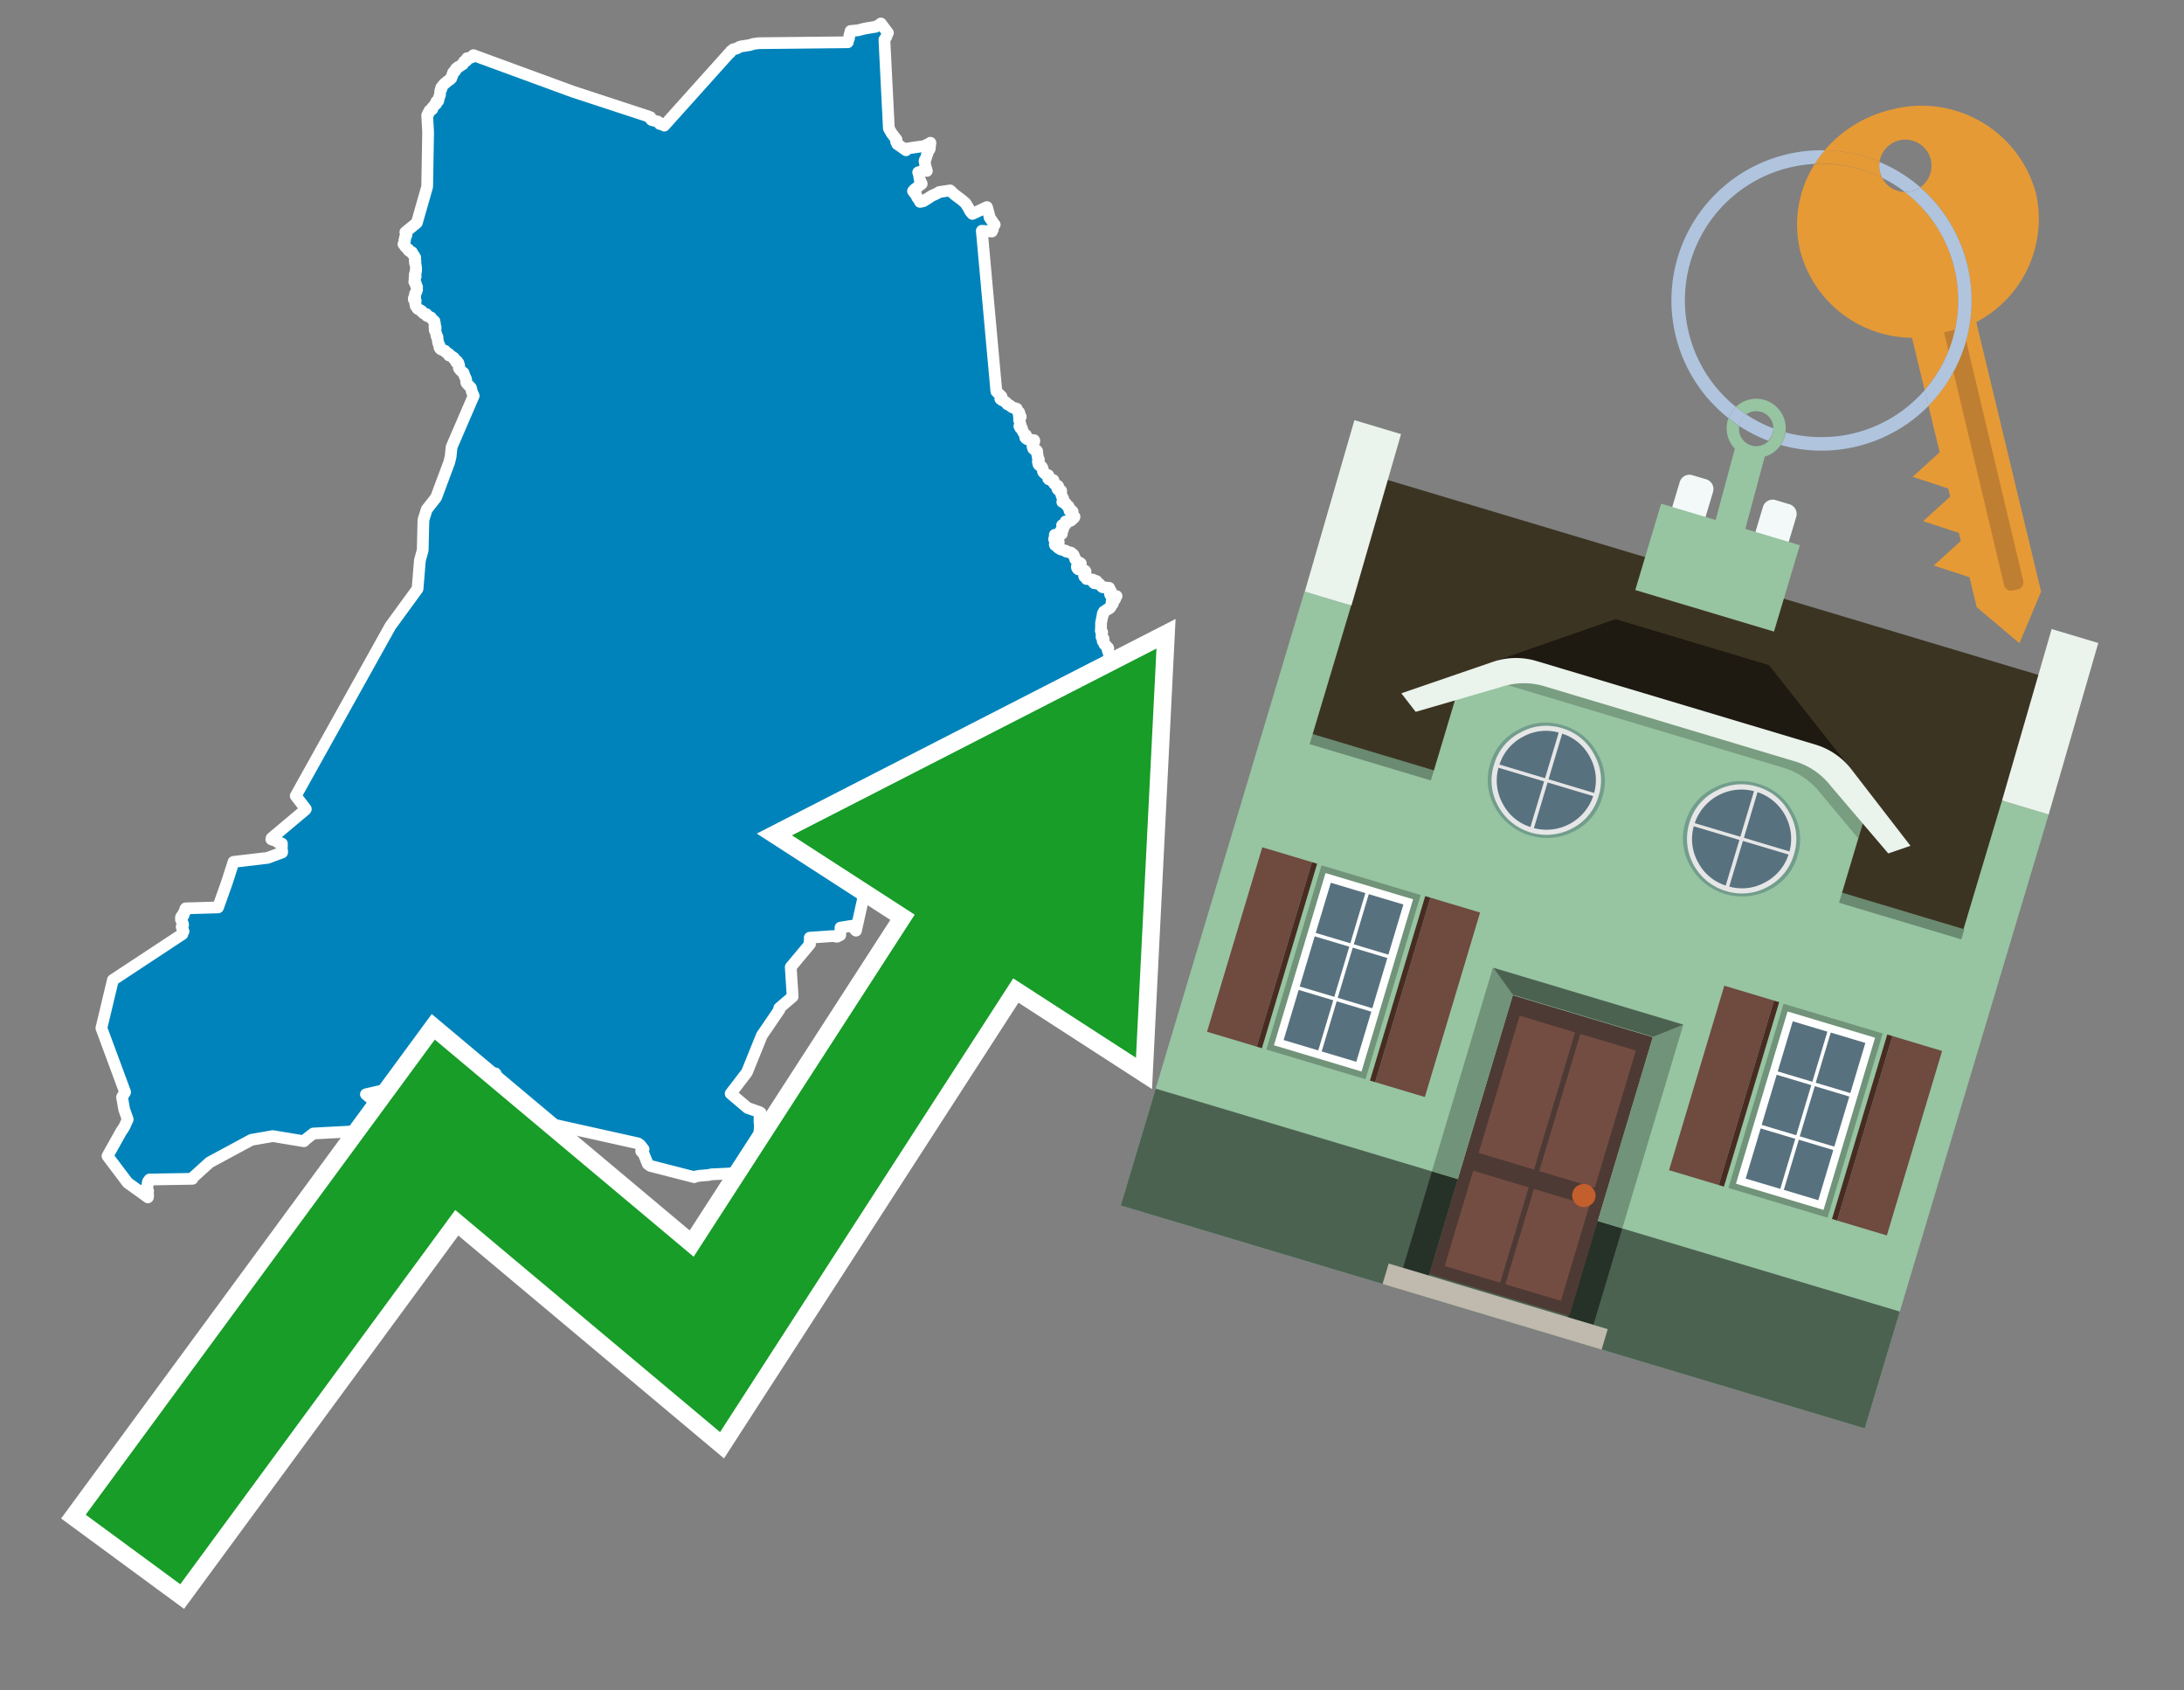 <svg id="Text" xmlns="http://www.w3.org/2000/svg" width="93.05" height="72" viewBox="0 0 93.05 72"><rect x="0" y="0" width="93.05" height="72" fill="#808080" stroke="none"/><polygon points="20.18,16.86 20.17,16.83 20.13,16.75 20.11,16.7 20.09,16.64 20.09,16.61 20.08,16.57 20.07,16.54 20.06,16.51 20,16.45 19.89,16.33 19.87,16.3 19.86,16.25 19.86,16.19 19.86,16.16 19.84,16.11 19.78,15.98 19.77,15.95 19.76,15.92 19.75,15.88 19.68,15.83 19.61,15.76 19.56,15.7 19.55,15.67 19.57,15.64 19.55,15.61 19.56,15.58 19.56,15.55 19.52,15.52 19.52,15.49 19.53,15.46 19.44,15.43 19.48,15.39 19.45,15.36 19.39,15.33 19.35,15.3 19.34,15.27 19.34,15.24 19.28,15.21 19.25,15.18 19.13,15.14 19.16,15.11 19.12,15.07 19.07,15.04 19,15.01 18.98,14.98 18.96,14.94 18.8,14.89 18.76,14.86 18.73,14.82 18.72,14.79 18.72,14.76 18.73,14.73 18.72,14.7 18.7,14.67 18.68,14.64 18.66,14.56 18.66,14.52 18.65,14.48 18.64,14.42 18.63,14.39 18.64,14.35 18.6,14.32 18.59,14.27 18.59,14.24 18.58,14.2 18.54,14.09 18.52,14.06 18.52,14.03 18.56,14 18.53,13.97 18.56,13.94 18.51,13.91 18.52,13.87 18.53,13.84 18.53,13.81 18.53,13.78 18.51,13.74 18.49,13.71 18.51,13.68 18.46,13.64 18.42,13.61 18.4,13.58 18.38,13.55 18.36,13.52 18.26,13.48 18.18,13.45 18.18,13.42 18.17,13.38 18.05,13.35 18.03,13.32 17.98,13.29 17.98,13.26 17.94,13.23 17.79,13.15 17.76,13.1 17.73,13.06 17.71,13.03 17.71,13 17.71,12.97 17.69,12.93 17.69,12.87 17.7,12.84 17.71,12.81 17.66,12.78 17.63,12.75 17.63,12.71 17.64,12.68 17.69,12.63 17.68,12.6 17.69,12.55 17.68,12.52 17.71,12.49 17.72,12.46 17.74,12.43 17.75,12.4 17.74,12.37 17.77,12.34 17.76,12.3 17.76,12.26 17.77,12.23 17.76,12.2 17.73,12.17 17.71,12.13 17.72,12.09 17.71,12.06 17.67,12.03 17.65,12 17.68,11.97 17.68,11.94 17.68,11.9 17.66,11.86 17.67,11.82 17.71,11.77 17.68,11.74 17.67,11.71 17.68,11.66 17.71,11.62 17.72,11.59 17.72,11.56 17.73,11.53 17.71,11.5 17.73,11.45 17.73,11.41 17.72,11.38 17.72,11.34 17.71,11.3 17.7,11.24 17.68,11.21 17.7,11.18 17.7,11.13 17.67,11.1 17.68,11.07 17.68,11.04 17.68,11.01 17.69,10.97 17.66,10.94 17.65,10.9 17.61,10.84 17.57,10.81 17.56,10.77 17.55,10.74 17.45,10.7 17.4,10.66 17.41,10.63 17.36,10.59 17.32,10.56 17.29,10.53 17.26,10.5 17.24,10.46 17.22,10.43 17.19,10.4 17.22,10.37 17.24,10.34 17.24,10.31 17.25,10.28 17.25,10.25 17.23,10.22 17.26,10.19 17.25,10.14 17.26,10.1 17.29,10.07 17.31,10.03 17.32,10 17.31,9.95 17.3,9.92 17.27,9.89 17.76,9.49 18.2,7.95 18.24,5.63 18.2,4.91 18.24,4.88 18.25,4.85 18.24,4.82 18.29,4.78 18.3,4.74 18.3,4.71 18.38,4.68 18.42,4.65 18.41,4.62 18.42,4.58 18.46,4.55 18.48,4.52 18.51,4.49 18.52,4.46 18.58,4.43 18.59,4.39 18.6,4.36 18.59,4.33 18.67,4.3 18.68,4.26 18.69,4.23 18.69,4.19 18.71,4.15 18.72,4.1 18.74,4.06 18.75,4.03 18.75,3.98 18.75,3.94 18.76,3.87 18.77,3.83 18.8,3.8 18.81,3.77 18.8,3.73 18.83,3.7 18.86,3.65 18.89,3.62 18.92,3.58 18.95,3.55 19,3.52 19.04,3.48 19.07,3.45 19.12,3.42 19.17,3.39 19.2,3.36 19.23,3.33 19.24,3.29 19.25,3.26 19.25,3.23 19.28,3.2 19.29,3.16 19.3,3.13 19.3,3.1 19.32,3.07 19.39,3.03 19.4,3 19.4,2.97 19.43,2.94 19.44,2.91 19.51,2.88 19.52,2.85 19.61,2.81 19.66,2.77 19.72,2.74 19.71,2.71 19.75,2.68 19.78,2.65 19.77,2.62 19.87,2.59 19.89,2.55 19.89,2.51 19.9,2.48 20.08,2.45 20.12,2.42 20.13,2.39 20.17,2.35 24.4,3.9 27.6,4.95 27.71,4.99 27.7,5.02 27.71,5.05 27.74,5.08 27.76,5.11 27.87,5.14 28.03,5.18 28.07,5.21 28.09,5.25 28.11,5.28 28.29,5.32 28.3,5.35 31.02,2.32 31.04,2.29 31.09,2.26 31.13,2.21 31.14,2.18 31.18,2.15 31.24,2.1 31.38,2.07 31.43,2.04 31.48,2.01 31.56,1.98 31.75,1.95 31.94,1.92 32.1,1.87 32.32,1.84 36.12,1.8 36.13,1.74 36.16,1.66 36.17,1.63 36.19,1.51 36.2,1.47 36.23,1.37 36.24,1.32 36.56,1.29 36.71,1.25 36.83,1.22 37,1.19 37.31,1.14 37.36,1.11 37.43,1.08 37.53,1 37.83,1.4 37.81,1.43 37.76,1.57 37.68,1.69 37.87,5.47 37.91,5.54 37.99,5.68 38.06,5.77 38.15,5.89 38.18,5.92 38.2,5.96 38.2,5.99 38.18,6.04 38.23,6.14 38.29,6.18 38.42,6.27 38.6,6.4 38.68,6.32 39.38,6.22 39.6,6.11 39.64,6.08 39.61,6.35 39.55,6.44 39.52,6.51 39.51,6.56 39.49,6.6 39.45,6.74 39.43,6.79 39.4,6.82 39.39,6.87 39.4,6.9 39.41,6.93 39.41,6.98 39.42,7.02 39.43,7.1 39.44,7.13 39.46,7.17 39.46,7.22 39.49,7.28 39.42,7.25 39.12,7.34 39.14,7.4 39.15,7.43 39.17,7.53 39.17,7.56 39.17,7.59 39.18,7.62 39.19,7.65 39.2,7.68 39.22,7.74 39.26,7.8 39.27,7.83 39.22,7.87 39.13,7.92 39.08,7.99 39,8.04 38.96,8.07 38.9,8.14 38.96,8.22 39.03,8.31 39.09,8.43 39.14,8.49 39.2,8.6 39.34,8.57 39.64,8.38 39.7,8.34 39.9,8.25 40.02,8.18 40.48,8.11 40.66,8.28 40.98,8.52 41.13,8.65 41.19,8.74 41.22,8.79 41.28,8.89 41.3,8.93 41.32,8.97 41.34,9 41.36,9.03 41.43,9.11 41.5,9.08 41.98,8.85 42.05,8.82 42.14,9.15 42.15,9.21 42.16,9.26 42.18,9.3 42.22,9.34 42.24,9.37 42.26,9.41 42.3,9.46 42.35,9.54 42.38,9.57 42.35,9.61 42.32,9.64 42.31,9.67 42.3,9.7 42.3,9.75 42.3,9.78 42.26,9.86 41.83,9.83 42.45,16.67 42.56,16.78 42.67,16.89 42.67,16.92 42.66,16.95 42.62,16.99 42.67,17.03 42.78,17.09 42.84,17.12 42.87,17.15 42.9,17.19 42.92,17.22 43,17.25 43.05,17.29 43.13,17.35 43.23,17.38 43.32,17.41 43.35,17.5 43.36,17.53 43.42,17.56 43.43,17.59 43.44,17.62 43.42,17.66 43.41,17.69 43.41,17.72 43.49,17.75 43.48,17.78 43.42,17.86 43.42,17.89 43.44,17.94 43.47,18.05 43.48,18.09 43.47,18.12 43.43,18.15 43.47,18.23 43.52,18.2 43.54,18.26 43.56,18.31 43.56,18.35 43.59,18.39 43.6,18.42 43.62,18.45 43.65,18.48 43.71,18.53 43.7,18.57 43.68,18.61 43.68,18.64 43.71,18.67 43.77,18.71 44.06,18.75 44.07,18.78 44.06,18.82 44.04,18.85 43.97,18.88 44,18.91 44.01,18.94 44.01,18.97 43.99,19.01 44.01,19.08 44.02,19.11 44.07,19.15 44.17,19.19 44.19,19.22 44.18,19.27 44.18,19.32 44.19,19.35 44.21,19.38 44.21,19.47 44.22,19.5 44.23,19.54 44.26,19.57 44.26,19.6 44.24,19.63 44.22,19.66 44.23,19.72 44.24,19.76 44.25,19.79 44.28,19.82 44.35,19.85 44.38,19.88 44.4,19.91 44.42,19.95 44.43,19.99 44.43,20.05 44.44,20.09 44.46,20.12 44.49,20.15 44.52,20.18 44.58,20.21 44.66,20.24 44.68,20.27 44.68,20.3 44.67,20.33 44.66,20.36 44.66,20.39 44.69,20.42 44.88,20.45 44.89,20.48 44.89,20.53 44.89,20.57 44.92,20.61 45.01,20.66 45.07,20.69 45.09,20.72 45.08,20.75 45.04,20.78 45.05,20.82 45.08,20.86 45.21,20.9 45.21,20.93 45.21,20.96 45.2,20.99 45.2,21.02 45.22,21.07 45.23,21.11 45.25,21.16 45.29,21.22 45.3,21.25 45.29,21.29 45.28,21.32 45.27,21.35 45.26,21.38 45.37,21.41 45.41,21.44 45.42,21.47 45.43,21.51 45.49,21.54 45.53,21.57 45.53,21.6 45.54,21.65 45.57,21.76 45.64,21.73 45.7,21.79 45.7,21.83 45.69,21.86 45.66,21.89 45.65,21.93 45.65,21.98 45.78,22.01 45.77,22.04 45.72,22.09 45.69,22.12 45.62,22.18 45.4,22.21 45.44,22.24 45.44,22.27 45.42,22.31 45.4,22.34 45.25,22.37 45.26,22.42 45.28,22.45 45.3,22.48 45.3,22.51 45.29,22.55 45.28,22.58 45.19,22.61 45.18,22.65 45.19,22.68 45.23,22.71 45.24,22.74 44.94,22.78 44.97,22.84 44.97,22.87 44.94,22.9 44.93,22.93 44.91,22.96 44.92,22.99 44.97,23.02 45.1,23.05 45.11,23.09 45.1,23.12 45.08,23.16 44.94,23.19 44.95,23.22 45.01,23.25 45.05,23.3 45.09,23.34 45.15,23.37 45.19,23.4 45.41,23.46 45.42,23.49 45.63,23.54 45.68,23.58 45.72,23.61 45.74,23.64 45.76,23.69 45.78,23.72 45.79,23.76 45.8,23.79 45.81,23.82 45.88,23.9 45.94,23.94 46.01,23.97 46.05,24 46.04,24.03 45.92,24.06 45.89,24.1 45.88,24.13 45.88,24.16 45.89,24.19 45.91,24.22 45.94,24.25 46.17,24.28 46.23,24.31 46.25,24.34 46.25,24.38 46.24,24.41 46.19,24.44 46.18,24.47 46.21,24.5 46.19,24.53 46.2,24.56 46.24,24.59 46.28,24.62 46.29,24.66 46.57,24.69 46.61,24.72 46.72,24.75 46.6,24.78 46.59,24.81 46.62,24.84 46.84,24.87 46.87,24.91 46.91,24.95 46.94,24.98 46.97,25.01 47.26,25.04 47.25,25.11 47.31,25.15 47.33,25.18 47.33,25.22 47.3,25.27 47.29,25.3 47.3,25.33 47.32,25.36 47.57,25.39 47.55,25.42 47.5,25.46 47.51,25.49 47.51,25.52 47.47,25.57 47.38,25.6 47.36,25.63 47.38,25.66 47.42,25.69 47.41,25.72 47.36,25.75 47.33,25.79 47.32,25.83 47.32,25.86 47.26,25.92 47.16,25.96 47.14,25.99 47.03,26.05 47.01,26.09 46.99,26.12 46.98,26.17 46.99,26.2 46.97,26.24 46.96,26.28 46.95,26.34 46.94,26.38 46.93,26.44 46.92,26.49 46.91,26.53 46.91,26.62 46.91,26.73 46.9,26.87 46.93,26.9 46.96,26.93 46.95,26.96 46.94,27.01 46.93,27.04 46.94,27.08 46.93,27.13 46.95,27.16 47.01,27.19 47.02,27.22 47.01,27.25 46.99,27.28 46.98,27.31 47.04,27.37 47.05,27.4 47.05,27.44 47.08,27.47 47.13,27.51 47.17,27.55 47.21,27.59 47.22,27.62 47.21,27.65 47.19,27.68 47.2,27.71 47.21,27.75 47.23,27.78 47.24,27.81 47.24,27.84 47.27,27.87 47.27,27.91 47.26,27.94 47.25,27.98 47.27,28.01 47.29,28.05 47.3,28.08 47.34,28.11 47.32,28.14 47.33,28.19 47.34,28.22 47.38,28.25 47.4,28.29 47.52,28.32 47.51,28.35 47.53,28.38 47.57,28.41 47.59,28.44 47.61,28.5 47.62,28.53 47.67,28.57 47.68,28.61 47.68,28.64 47.64,28.67 47.63,28.7 47.66,28.73 47.65,28.76 47.64,28.79 47.63,28.82 47.63,28.85 47.57,28.88 47.52,28.91 47.48,28.94 47.5,28.97 47.48,29 47.45,29.04 47.46,29.08 47.46,29.11 47.47,29.14 47.49,29.17 47.48,29.2 47.42,29.23 47.39,29.26 47.39,29.31 47.32,29.34 47.27,29.37 47.24,29.4 47.18,29.43 47.17,29.46 47.15,29.49 47.1,29.52 47.1,29.55 47.05,29.58 47.01,29.61 47,29.65 46.97,29.68 46.88,29.71 46.87,29.74 46.88,29.77 46.84,29.8 46.83,29.83 46.79,29.87 46.67,29.9 46.68,29.93 46.66,29.96 46.63,29.99 46.57,30.02 46.45,30.05 46.44,30.08 46.33,30.11 46.3,30.14 46.18,30.17 46.07,30.2 45.66,30.25 45.66,30.28 45.67,30.31 45.69,30.34 45.59,30.37 45.61,30.41 45.55,30.45 45.52,30.48 45.53,30.51 45.02,30.55 44.92,30.58 44.8,30.62 44.77,30.65 44.7,30.68 44.63,30.72 44.59,30.77 44.52,30.8 44.53,30.84 44.51,30.87 44.51,30.92 44.42,30.96 44.43,30.99 44.43,31.02 44.38,31.05 44.28,31.08 44.13,31.11 44.1,31.14 44.06,31.19 44.04,31.22 43.97,31.25 43.93,31.28 43.86,31.31 43.87,31.34 43.76,31.37 43.82,31.42 43.8,31.46 43.78,31.49 43.64,31.52 43.63,31.55 43.57,31.58 43.51,31.61 43.46,31.65 43.4,31.68 43.41,31.71 43.38,31.74 43.35,31.78 43.25,31.81 43.23,31.85 43.22,31.88 43.18,31.91 43.14,31.96 43.12,32 43.08,32.03 42.98,32.08 42.96,32.15 42.93,32.18 42.9,32.25 42.9,32.29 42.89,32.32 42.83,32.35 42.84,32.38 42.83,32.42 42.79,32.46 42.8,32.49 42.82,32.52 42.82,32.55 42.8,32.59 42.78,32.62 42.78,32.67 42.76,32.7 42.74,32.74 42.71,32.82 42.7,32.85 42.67,32.93 42.66,32.96 42.65,32.99 42.64,33.03 42.59,33.06 42.25,32.88 39.51,32.21 38.75,32.77 38.17,33.09 38.15,33.13 38.12,33.17 37.95,33.21 37.97,33.24 37.95,33.27 37.96,33.31 37.9,33.34 37.81,33.38 37.77,33.41 37.74,33.44 37.65,33.47 37.61,33.52 37.59,33.55 37.5,33.58 37.45,33.61 37.42,33.65 37.37,33.68 37.35,33.72 37.35,33.75 37.33,33.78 37.31,33.81 37.23,33.84 37.21,33.87 37.22,33.93 37.2,33.96 37.13,33.99 37,34.02 36.95,34.05 36.8,34.08 36.77,34.12 36.77,34.16 36.77,34.2 36.75,34.25 36.74,34.29 36.7,34.32 36.69,34.35 36.64,34.4 36.59,34.43 36.6,34.52 36.61,34.55 36.64,34.59 36.62,34.62 36.59,34.65 36.58,34.68 36.57,34.71 36.56,34.74 36.55,34.79 36.52,34.82 36.46,34.87 36.48,34.92 36.46,34.98 36.44,35.02 36.42,35.06 36.39,35.09 36.38,35.12 36.36,35.15 36.34,35.19 36.35,35.22 36.32,35.26 36.28,35.29 36.27,35.32 36.28,35.35 36.26,35.38 36.21,35.41 36.17,35.44 36.17,35.47 36.18,35.5 36.22,35.53 36.14,35.56 36.15,35.59 36.1,35.62 37.24,37.4 36.81,38.11 36.47,39.64 36.42,39.59 36.39,39.54 36.31,39.43 35.81,39.51 35.8,39.83 35.66,39.9 35.5,39.87 34.5,39.94 34.51,39.99 34.5,40.03 34.5,40.06 34.49,40.11 34.49,40.14 34.5,40.17 34.51,40.21 33.69,41.19 33.77,42.45 33.2,42.94 33.2,42.97 33.21,43 32.46,44.1 31.82,45.68 31.13,46.58 31.85,47.19 32.36,47.37 32.41,47.4 32.39,47.52 32.37,47.57 32.36,47.6 32.36,47.64 32.36,47.72 32.36,47.76 32.36,47.81 32.37,47.85 32.37,47.9 32.37,47.94 32.37,48.03 32.37,48.06 32.36,48.16 32.36,48.25 32.35,48.36 32.34,48.42 32.34,48.49 32.35,48.58 32.35,48.66 32.35,48.73 32.36,48.8 32.35,48.84 32.35,48.87 32.34,48.92 32.31,49.07 32.3,49.17 32.3,49.21 32.3,49.28 32.3,49.31 32.31,49.36 32.32,49.41 32.32,49.45 32.33,49.48 32.34,49.54 32.36,49.61 32.37,49.69 32.36,49.73 32.33,49.81 32.29,49.86 32.11,49.78 31.5,49.89 31.43,49.93 31.35,49.96 30.96,49.99 30.31,50.02 30.18,50.05 29.81,50.08 29.64,50.11 29.58,50.14 27.71,49.66 27.6,49.58 27.42,49.14 27.39,49.11 27.32,49.04 27.32,49.01 27.38,48.98 27.42,48.95 27.27,48.76 27.18,48.7 21.47,47.43 21.45,47.32 21.4,47.28 21.22,47.22 21.12,47.16 21.07,47.08 21.05,47.04 21.03,47 21.02,46.97 21.01,46.94 20.98,46.91 20.97,46.88 20.96,46.85 20.96,46.79 20.95,46.76 20.95,46.69 20.95,46.66 20.95,46.55 20.97,46.49 20.98,46.46 21.01,46.43 21.03,46.4 21.05,46.36 21.06,46.33 21.07,46.29 21.08,46.25 21.1,46.17 21.09,46.13 21.09,46.1 21.09,46.02 21.08,45.97 21.1,45.94 21.1,45.9 21.1,45.87 21.12,45.79 21.13,45.76 21.11,45.72 20.71,45.82 19.52,45.64 19.51,45.61 19.49,45.58 19.45,45.55 19.39,45.52 19.35,45.49 19.32,45.46 19.26,45.42 19.2,45.35 19.15,45.32 19.13,45.29 19.1,45.26 19.07,45.23 19.07,45.2 19.08,45.17 19.05,45.09 19.05,45.06 19.06,45.03 19.06,45 18.74,45.12 17.86,45.38 17.51,46.06 17.38,46.2 15.59,46.61 16.18,47.11 16.04,47.48 15.82,48.09 15.82,48.13 15.06,48.19 13.35,48.28 13.31,48.31 13.13,48.45 13.04,48.52 12.95,48.61 11.62,48.39 10.71,48.55 8.93,49.51 8.2,50.17 8.2,50.21 6.37,50.24 6.36,50.27 6.31,50.32 6.3,50.35 6.29,50.41 6.3,50.45 6.29,50.49 6.27,50.53 6.25,50.56 6.25,50.59 6.24,50.62 6.26,50.65 6.27,50.68 6.31,50.72 6.31,50.75 6.29,50.79 6.29,50.83 6.31,50.89 6.31,50.93 6.31,50.97 6.3,51 6.11,50.86 5.44,50.38 4.58,49.24 5.15,48.22 5.3,47.99 5.44,47.68 5.29,47.25 5.2,46.73 5.33,46.52 4.32,43.79 4.81,41.74 7.77,39.79 7.77,39.75 7.76,39.72 7.82,39.67 7.74,39.48 7.8,39.4 7.8,39.37 7.79,39.34 7.76,39.31 7.77,39.28 7.75,39.24 7.74,39.21 7.71,39.17 7.74,39.14 7.72,39.11 7.71,39.08 7.72,39.05 7.74,39.02 7.82,38.99 7.81,38.95 7.83,38.92 7.82,38.89 7.88,38.84 7.89,38.81 7.89,38.78 7.89,38.72 7.91,38.69 9.29,38.65 9.66,37.61 9.95,36.71 11.4,36.54 12.02,36.31 12.02,36.28 12.02,36.24 12.01,36.19 12,36.14 12.01,36.08 12.01,36.03 12.01,35.97 12.01,35.93 11.94,35.9 11.83,35.87 11.82,35.84 11.75,35.81 11.64,35.78 11.56,35.75 11.57,35.7 13.01,34.49 13.03,34.46 12.6,33.9 16.63,26.67 17.79,25.08 17.89,23.87 18.01,23.43 18.04,22.15 18.18,21.7 18.58,21.19 19.14,19.69 19.2,19.44 19.24,19.04 " fill="#0083ba" stroke="#fff" stroke-linejoin="round" stroke-width="0.5"/><polygon points="49.272 27.624 33.741 35.58 38.97 38.959 29.553 53.529 18.525 44.281 3.652 64.518 7.681 67.479 19.396 51.538 30.678 60.999 43.169 41.673 48.398 45.053 49.272 27.624" fill="none" stroke="#fff" stroke-miterlimit="10" stroke-width="1.5"/><polygon points="49.272 27.624 33.741 35.58 38.97 38.959 29.553 53.529 18.525 44.281 3.652 64.518 7.681 67.479 19.396 51.538 30.678 60.999 43.169 41.673 48.398 45.053 49.272 27.624" fill="#179d28"/><path d="M80.19,7.577a1.16,1.16,0,0,1-.094-.251,1.114,1.114,0,0,1-.018-.429A6.367,6.367,0,0,0,77.743,6.4a5.269,5.269,0,0,0-.423.577c.1,0,.192-.007.288-.007A5.794,5.794,0,0,1,80.19,7.577Z" fill="#e69a35"/><path d="M77.608,6.4A6.394,6.394,0,0,0,73.64,17.81a1.26,1.26,0,0,1,.317-.48A5.821,5.821,0,0,1,77.32,6.981a5.269,5.269,0,0,1,.423-.577Z" fill="#b0c4de"/><path d="M84.2,13.72a4.962,4.962,0,0,0,2.545-5.48,5.047,5.047,0,0,0-6.179-3.566A5.322,5.322,0,0,0,77.743,6.4a6.367,6.367,0,0,1,2.335.493,1.114,1.114,0,1,1,1.736,1.084,6.392,6.392,0,0,1,.347,9.3l.479,1.985-.438.4-.716.648.92.3.6.2.082.341-.438.4-.716.648.92.3.605.2.082.341-.438.4-.716.649.92.3.605.2.307,1.274,1.821,1.534.921-2.2Z" fill="#e69a35"/><path d="M81.154,8.179a1.115,1.115,0,0,1-.964-.6,5.794,5.794,0,0,0-2.582-.6c-.1,0-.192,0-.288.007a4.783,4.783,0,0,0-.625,3.685,4.962,4.962,0,0,0,4.765,3.715L82,16.617a5.82,5.82,0,0,0-.846-8.438Z" fill="#e69a35"/><path d="M74.1,18.142a6.386,6.386,0,0,0,1.232.63.73.73,0,0,0,.224-.527h0a5.783,5.783,0,0,1-1.159-.593A.733.733,0,0,0,74.1,18.142Z" fill="#b0c4de"/><path d="M74.4,17.652q-.228-.152-.44-.322a1.26,1.26,0,0,0-.317.48c.148.117.3.228.46.332A.733.733,0,0,1,74.4,17.652Z" fill="#b0c4de"/><path d="M74.824,16.984a1.257,1.257,0,0,0-.867.346c.141.114.288.222.44.322a.731.731,0,0,1,1.159.593h0a.732.732,0,1,1-1.463,0,.7.7,0,0,1,.007-.1c-.158-.1-.312-.215-.46-.332a1.258,1.258,0,0,0,.273,1.3l-.979,3.635,1.275.341.98-3.639a1.266,1.266,0,0,0,.681-.5,1.249,1.249,0,0,0,.2-.538,1.328,1.328,0,0,0,.012-.168A1.262,1.262,0,0,0,74.824,16.984Z" fill="#97c4a1"/><path d="M85.974,25.1l-.226.053a.3.3,0,0,1-.362-.223l-2.56-10.777.81-.193L86.2,24.736A.3.3,0,0,1,85.974,25.1Z" fill="#bf7f32"/><path d="M80.1,7.326a1.16,1.16,0,0,0,.094.251,5.833,5.833,0,0,1,.964.6,1.137,1.137,0,0,0,.287-.031,1.108,1.108,0,0,0,.373-.167A6.371,6.371,0,0,0,80.078,6.9,1.114,1.114,0,0,0,80.1,7.326Z" fill="#b0c4de"/><path d="M77.608,18.618a5.836,5.836,0,0,1-1.534-.2,1.24,1.24,0,0,1-.2.537,6.4,6.4,0,0,0,6.291-1.666L82,16.617A5.807,5.807,0,0,1,77.608,18.618Z" fill="#b0c4de"/><path d="M81.814,7.981a1.108,1.108,0,0,1-.373.167,1.137,1.137,0,0,1-.287.031A5.82,5.82,0,0,1,82,16.617l.161.667a6.392,6.392,0,0,0-.347-9.3Z" fill="#b0c4de"/><polygon points="83.79 39.753 55.78 31.364 58.988 20.404 86.964 28.783 83.79 39.753 83.79 39.753" fill="#3c3422" fill-rule="evenodd"/><polygon points="81.705 53.32 87.284 34.692 85.297 34.097 83.656 39.575 55.926 31.269 57.567 25.791 55.579 25.196 47.746 51.348 79.451 60.844 81.705 53.32" fill="#97c4a1" fill-rule="evenodd"/><rect x="69.522" y="21.148" width="0.444" height="28.983" transform="translate(15.592 92.226) rotate(-73.326)" opacity="0.3"/><polygon points="87.284 34.692 85.297 34.097 87.411 26.793 89.398 27.388 87.284 34.692 87.284 34.692" fill="#eaf3ec" fill-rule="evenodd"/><polygon points="57.578 25.794 55.591 25.199 57.705 17.896 59.692 18.491 57.578 25.794 57.578 25.794" fill="#eaf3ec" fill-rule="evenodd"/><polygon points="79.451 60.844 80.943 55.865 49.238 46.369 47.747 51.348 79.451 60.844 79.451 60.844" fill="#4c6251" fill-rule="evenodd"/><path d="M71.566,20.528l-.522,1.743,1.418.425.523-1.744a.432.432,0,0,0-.289-.536l-.593-.177A.431.431,0,0,0,71.566,20.528Z" fill="#f3f9f8" fill-rule="evenodd"/><path d="M75.111,21.589l-.522,1.743,1.418.425.522-1.743a.43.43,0,0,0-.289-.536l-.593-.178A.43.43,0,0,0,75.111,21.589Z" fill="#f3f9f8" fill-rule="evenodd"/><polygon points="75.368 28.329 68.829 26.37 63.807 28.121 78.733 32.591 75.368 28.329" fill="#1e1a11"/><polygon points="78.248 32.422 64.442 28.287 62.236 28.998 60.064 36.247 77.453 41.455 79.651 34.116 78.248 32.422" fill="#97c4a1"/><path d="M77.74,32.516S65.088,28.725,65,28.7l-.938.43,11.892,3.562a3.175,3.175,0,0,1,1.532,1l1.685,2.02.327-1.09Z" fill-rule="evenodd" opacity="0.2"/><path d="M77.35,31.716,65.458,28.154a3.041,3.041,0,0,0-1.854.037l-3.9,1.339.611.79,3.626-1.054a3.045,3.045,0,0,1,1.855-.037l10.673,3.2A3.028,3.028,0,0,1,78,33.477l2.45,2.874.945-.325-2.518-3.26A3.036,3.036,0,0,0,77.35,31.716Z" fill="#eaf3ec"/><polygon points="76.683 23.223 70.773 21.453 69.671 25.132 75.581 26.902 76.683 23.223 76.683 23.223" fill="#97c4a1" fill-rule="evenodd"/><g id="Symbol_9_0_Layer2_0_MEMBER_8_MEMBER_21_MEMBER_0_FILL" data-name="Symbol 9 0 Layer2 0 MEMBER 8 MEMBER 21 MEMBER 0 FILL"><path d="M66.584,30.892a2.39,2.39,0,0,0-1.891.189,2.317,2.317,0,0,0-1.2,1.448A2.345,2.345,0,0,0,63.7,34.4a2.528,2.528,0,0,0,3.367,1.008,2.339,2.339,0,0,0,1.2-1.447,2.313,2.313,0,0,0-.208-1.87A2.394,2.394,0,0,0,66.584,30.892Z" fill="#729d8c"/></g><g id="Symbol_9_0_Layer2_0_MEMBER_8_MEMBER_21_MEMBER_1_FILL" data-name="Symbol 9 0 Layer2 0 MEMBER 8 MEMBER 21 MEMBER 1 FILL"><path d="M66.547,31.016a2.241,2.241,0,0,0-1.769.185,2.213,2.213,0,0,0-1.127,1.376,2.239,2.239,0,0,0,.185,1.768,2.341,2.341,0,0,0,3.145.942,2.234,2.234,0,0,0,1.126-1.376,2.207,2.207,0,0,0-.185-1.768A2.237,2.237,0,0,0,66.547,31.016Z" fill="#e6e6e6"/></g><g id="Symbol_9_0_Layer2_0_MEMBER_8_MEMBER_21_MEMBER_2_MEMBER_0_FILL" data-name="Symbol 9 0 Layer2 0 MEMBER 8 MEMBER 21 MEMBER 2 MEMBER 0 FILL"><path d="M65.787,33.284,63.843,32.7a2.036,2.036,0,0,0,.186,1.539,2.015,2.015,0,0,0,1.175.986Z" fill="#58717f"/></g><g id="Symbol_9_0_Layer2_0_MEMBER_8_MEMBER_21_MEMBER_2_MEMBER_1_FILL" data-name="Symbol 9 0 Layer2 0 MEMBER 8 MEMBER 21 MEMBER 2 MEMBER 1 FILL"><path d="M65.827,33.148l.582-1.944a2.01,2.01,0,0,0-1.523.178,2.037,2.037,0,0,0-1,1.183Z" fill="#58717f"/></g><g id="Symbol_9_0_Layer2_0_MEMBER_8_MEMBER_21_MEMBER_2_MEMBER_2_FILL" data-name="Symbol 9 0 Layer2 0 MEMBER 8 MEMBER 21 MEMBER 2 MEMBER 2 FILL"><path d="M67.878,33.91l-1.943-.582-.582,1.944a2.1,2.1,0,0,0,2.525-1.362Z" fill="#58717f"/></g><g id="Symbol_9_0_Layer2_0_MEMBER_8_MEMBER_21_MEMBER_2_MEMBER_3_FILL" data-name="Symbol 9 0 Layer2 0 MEMBER 8 MEMBER 21 MEMBER 2 MEMBER 3 FILL"><path d="M66.558,31.249l-.582,1.943,1.943.582a2.031,2.031,0,0,0-.186-1.539A2.009,2.009,0,0,0,66.558,31.249Z" fill="#58717f"/></g><g id="Symbol_9_0_Layer2_0_MEMBER_8_MEMBER_21_MEMBER_0_FILL-2" data-name="Symbol 9 0 Layer2 0 MEMBER 8 MEMBER 21 MEMBER 0 FILL"><path d="M74.9,33.384a2.4,2.4,0,0,0-1.891.189,2.316,2.316,0,0,0-1.2,1.448,2.341,2.341,0,0,0,.209,1.87A2.527,2.527,0,0,0,75.387,37.9a2.345,2.345,0,0,0,1.2-1.447,2.314,2.314,0,0,0-.209-1.87A2.389,2.389,0,0,0,74.9,33.384Z" fill="#729d8c"/></g><g id="Symbol_9_0_Layer2_0_MEMBER_8_MEMBER_21_MEMBER_1_FILL-2" data-name="Symbol 9 0 Layer2 0 MEMBER 8 MEMBER 21 MEMBER 1 FILL"><path d="M74.867,33.508a2.239,2.239,0,0,0-1.768.185,2.21,2.21,0,0,0-1.127,1.376,2.316,2.316,0,0,0,1.564,2.883,2.261,2.261,0,0,0,1.765-.173A2.237,2.237,0,0,0,76.428,36.4a2.209,2.209,0,0,0-.185-1.769A2.239,2.239,0,0,0,74.867,33.508Z" fill="#e6e6e6"/></g><g id="Symbol_9_0_Layer2_0_MEMBER_8_MEMBER_21_MEMBER_2_MEMBER_0_FILL-2" data-name="Symbol 9 0 Layer2 0 MEMBER 8 MEMBER 21 MEMBER 2 MEMBER 0 FILL"><path d="M74.107,35.776l-1.943-.582a2.031,2.031,0,0,0,.186,1.539,2.009,2.009,0,0,0,1.175.986Z" fill="#58717f"/></g><g id="Symbol_9_0_Layer2_0_MEMBER_8_MEMBER_21_MEMBER_2_MEMBER_1_FILL-2" data-name="Symbol 9 0 Layer2 0 MEMBER 8 MEMBER 21 MEMBER 2 MEMBER 1 FILL"><path d="M74.148,35.64,74.73,33.7a2.1,2.1,0,0,0-2.525,1.362Z" fill="#58717f"/></g><g id="Symbol_9_0_Layer2_0_MEMBER_8_MEMBER_21_MEMBER_2_MEMBER_2_FILL-2" data-name="Symbol 9 0 Layer2 0 MEMBER 8 MEMBER 21 MEMBER 2 MEMBER 2 FILL"><path d="M76.2,36.4l-1.943-.582-.582,1.944a2.015,2.015,0,0,0,1.523-.178A2.036,2.036,0,0,0,76.2,36.4Z" fill="#58717f"/></g><g id="Symbol_9_0_Layer2_0_MEMBER_8_MEMBER_21_MEMBER_2_MEMBER_3_FILL-2" data-name="Symbol 9 0 Layer2 0 MEMBER 8 MEMBER 21 MEMBER 2 MEMBER 3 FILL"><path d="M74.879,33.741,74.3,35.684l1.943.582a2.1,2.1,0,0,0-1.361-2.525Z" fill="#58717f"/></g><polygon points="51.426 43.946 53.542 44.58 55.896 36.723 53.78 36.089 51.426 43.946 51.426 43.946" fill="#6e4a3f" fill-rule="evenodd"/><polygon points="53.542 44.58 53.764 44.647 56.117 36.789 55.896 36.723 53.542 44.58 53.542 44.58" fill="#482b22" fill-rule="evenodd"/><polygon points="60.706 46.726 58.59 46.092 60.943 38.235 63.059 38.868 60.706 46.726 60.706 46.726" fill="#6e4a3f" fill-rule="evenodd"/><polygon points="58.59 46.092 58.368 46.026 60.722 38.168 60.943 38.235 58.59 46.092 58.59 46.092" fill="#482b22" fill-rule="evenodd"/><rect x="53.146" y="39.209" width="8.19" height="4.408" transform="translate(1.145 84.365) rotate(-73.326)" fill="#719379"/><polygon points="60.205 38.304 56.474 37.187 54.277 44.522 58.008 45.639 60.205 38.304 60.205 38.304" fill="#fff" fill-rule="evenodd"/><path d="M59.792,38.527l-.64,2.136-1.474-.442.639-2.135,1.475.441Zm-1.621-.485-.64,2.136-1.474-.442L56.7,37.6l1.474.442Zm-2.158,1.84,1.475.441-.64,2.136-1.474-.441.639-2.136Zm-.683,2.282,1.474.441-.639,2.136L54.69,44.3l.64-2.135Zm.981,2.621.639-2.136,1.475.442-.64,2.135-1.474-.441Zm2.158-1.84L56.994,42.5l.64-2.136,1.474.442-.639,2.136Z" fill="#58717f" fill-rule="evenodd"/><polygon points="80.39 52.621 78.274 51.988 80.628 44.13 82.743 44.764 80.39 52.621 80.39 52.621" fill="#6e4a3f" fill-rule="evenodd"/><polygon points="78.274 51.988 78.053 51.921 80.406 44.064 80.628 44.13 78.274 51.988 78.274 51.988" fill="#482b22" fill-rule="evenodd"/><polygon points="71.111 49.842 73.227 50.476 75.58 42.619 73.464 41.985 71.111 49.842 71.111 49.842" fill="#6e4a3f" fill-rule="evenodd"/><polygon points="73.227 50.476 73.448 50.542 75.802 42.685 75.58 42.619 73.227 50.476 73.227 50.476" fill="#482b22" fill-rule="evenodd"/><rect x="72.83" y="45.105" width="8.19" height="4.408" transform="translate(9.534 107.426) rotate(-73.326)" fill="#719379"/><polygon points="76.159 43.083 79.889 44.2 77.692 51.535 73.962 50.418 76.159 43.083 76.159 43.083" fill="#fff" fill-rule="evenodd"/><path d="M76.381,43.5l1.475.442-.64,2.135-1.475-.441.64-2.136ZM78,43.981l1.474.442-.64,2.136-1.474-.442L78,43.981Zm.791,2.724-.64,2.135L76.679,48.4l.64-2.136,1.474.442Zm-.684,2.282-.639,2.135L76,50.68l.64-2.135,1.474.442Zm-2.26,1.65L74.375,50.2l.639-2.135,1.475.441-.64,2.136Zm-.791-2.724.64-2.135,1.474.441-.639,2.136-1.475-.442Z" fill="#58717f" fill-rule="evenodd"/><polygon points="67.888 56.431 69.118 52.323 68.019 51.994 66.789 56.102 67.888 56.431 67.888 56.431" fill="#263128" fill-rule="evenodd"/><polygon points="60.877 54.331 62.108 50.223 61.007 49.894 59.776 54.002 60.877 54.331 60.877 54.331" fill="#263128" fill-rule="evenodd"/><g id="Symbol_9_0_Layer2_0_MEMBER_8_MEMBER_12_MEMBER_0_FILL" data-name="Symbol 9 0 Layer2 0 MEMBER 8 MEMBER 12 MEMBER 0 FILL"><path d="M70.418,44.178l-5.965-1.786L60.9,54.27l5.964,1.786Z" fill="#4e3a34"/></g><g id="Symbol_9_0_Layer2_0_MEMBER_8_MEMBER_12_MEMBER_1_MEMBER_0_FILL" data-name="Symbol 9 0 Layer2 0 MEMBER 8 MEMBER 12 MEMBER 1 MEMBER 0 FILL"><path d="M65.358,49.815l1.75-5.843-2.363-.708L63,49.107Z" fill="#744d42"/></g><g id="Symbol_9_0_Layer2_0_MEMBER_8_MEMBER_12_MEMBER_1_MEMBER_1_FILL" data-name="Symbol 9 0 Layer2 0 MEMBER 8 MEMBER 12 MEMBER 1 MEMBER 1 FILL"><path d="M67.331,44.039l-1.75,5.842,2.364.708,1.75-5.842Z" fill="#744d42"/></g><g id="Symbol_9_0_Layer2_0_MEMBER_8_MEMBER_12_MEMBER_2_MEMBER_0_FILL" data-name="Symbol 9 0 Layer2 0 MEMBER 8 MEMBER 12 MEMBER 2 MEMBER 0 FILL"><path d="M63.915,54.633l1.215-4.058-2.363-.707-1.215,4.057Z" fill="#744d42"/></g><g id="Symbol_9_0_Layer2_0_MEMBER_8_MEMBER_12_MEMBER_2_MEMBER_1_FILL" data-name="Symbol 9 0 Layer2 0 MEMBER 8 MEMBER 12 MEMBER 2 MEMBER 1 FILL"><path d="M66.5,55.407l1.215-4.057-2.363-.708L64.138,54.7Z" fill="#744d42"/></g><g id="Symbol_9_0_Layer2_0_MEMBER_8_MEMBER_13_FILL" data-name="Symbol 9 0 Layer2 0 MEMBER 8 MEMBER 13 FILL"><path d="M67.959,51.058a.439.439,0,0,0-.045-.367.487.487,0,0,0-.669-.2.445.445,0,0,0-.239.282.457.457,0,0,0,.041.378.481.481,0,0,0,.293.242.459.459,0,0,0,.377-.042A.453.453,0,0,0,67.959,51.058Z" fill="#c35e2d"/></g><g id="Symbol_9_0_Layer2_0_MEMBER_8_MEMBER_14_FILL" data-name="Symbol 9 0 Layer2 0 MEMBER 8 MEMBER 14 FILL"><path d="M64.557,42.047l-.951-.833-2.6,8.68,1.1.329Z" fill="#719379"/></g><g id="Symbol_9_0_Layer2_0_MEMBER_8_MEMBER_15_FILL" data-name="Symbol 9 0 Layer2 0 MEMBER 8 MEMBER 15 FILL"><path d="M71.718,43.643l-1.2.19L68.072,52.01l1.046.313Z" fill="#719379"/></g><g id="Symbol_9_0_Layer2_0_MEMBER_8_MEMBER_16_FILL" data-name="Symbol 9 0 Layer2 0 MEMBER 8 MEMBER 16 FILL"><path d="M63.627,41.22l.836,1.156,5.961,1.786,1.294-.519Z" fill="#4c6251"/></g><polygon points="58.905 54.69 59.166 53.819 68.498 56.614 68.237 57.485 58.905 54.69 58.905 54.69" fill="#c0b9ad" fill-rule="evenodd"/></svg>